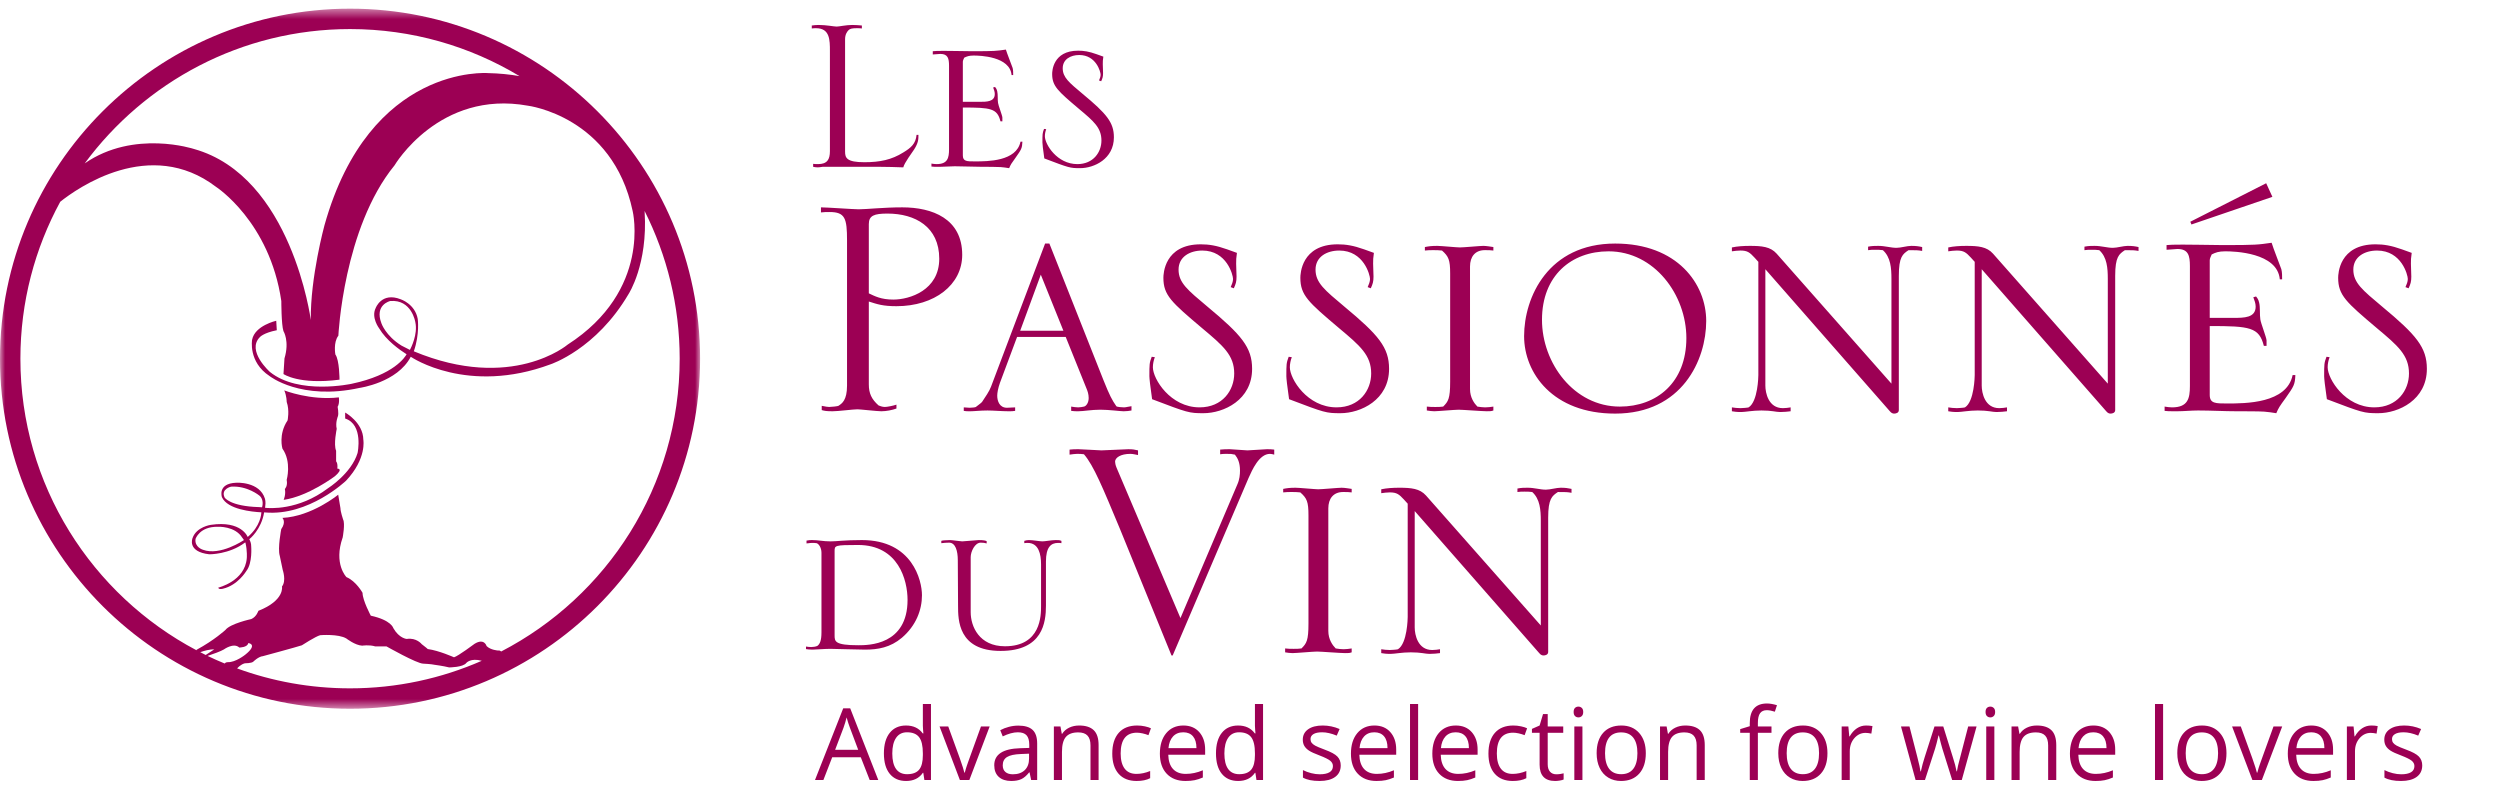 <svg xmlns="http://www.w3.org/2000/svg" xmlns:xlink="http://www.w3.org/1999/xlink" width="250" height="79" viewBox="0 0 250 79">
  <defs>
    <polygon id="baseline_filaire_en-a" points="0 .463 70.009 .463 70.009 70.472 0 70.472"/>
  </defs>
  <g fill="none" fill-rule="evenodd">
    <g transform="translate(0 .403)">
      <path fill="#9C0054" d="M28.243,44.459 C29.184,45.793 28.669,47.582 28.669,47.582 C28.79,48.22 28.486,48.493 28.486,48.493 C28.607,49.039 28.365,49.584 28.365,49.584 C30.851,49.22 33.49,47.218 33.49,47.218 C34.4,46.431 33.734,46.461 33.734,46.461 C33.794,45.885 33.611,45.733 33.611,45.733 L33.611,44.672 C33.338,44.034 33.672,42.487 33.672,42.487 C33.521,41.851 33.794,41.215 33.794,41.215 C33.885,40.94 33.764,40.274 33.764,40.274 C33.976,39.94 33.885,39.334 33.885,39.334 C31.034,39.666 28.426,38.636 28.426,38.636 C28.669,39.181 28.669,39.789 28.669,39.789 C28.971,40.638 28.758,41.638 28.758,41.638 C27.818,43.034 28.243,44.459 28.243,44.459"/>
      <path fill="#9C0054" d="M19.553,53.495 C19.553,53.495 19.943,52.236 21.798,52.275 C21.798,52.275 23.497,52.185 24.225,53.365 L24.35,53.534 L24.391,53.607 C24.367,53.624 22.008,55.217 20.292,54.572 C20.292,54.572 19.436,54.325 19.553,53.495 M22.462,49.348 C22.057,48.497 23.109,48.262 23.109,48.262 C24.738,48.157 25.934,49.154 25.934,49.154 C26.423,49.546 26.227,50.241 26.227,50.241 L26.204,50.327 L25.889,50.307 C22.973,50.221 22.462,49.348 22.462,49.348 M24.521,53.837 L24.549,53.885 C24.743,54.715 24.678,55.415 24.678,55.415 C24.497,57.725 21.824,58.361 21.824,58.361 C21.876,58.594 22.303,58.465 22.303,58.465 C23.796,58.115 24.639,56.687 24.639,56.687 C25.262,55.909 25.12,54.234 25.12,54.234 C25.126,53.939 25.023,53.689 24.926,53.521 C24.979,53.482 26.135,52.551 26.411,50.84 C26.464,50.84 26.499,50.84 26.499,50.84 C30.878,51.236 34.609,47.663 34.609,47.663 C36.697,45.435 36.333,43.57 36.333,43.57 C36.318,41.846 34.516,40.85 34.516,40.85 L34.516,41.45 C36.368,42.051 35.758,44.896 35.758,44.896 C35.132,46.949 32.803,48.419 32.803,48.419 C29.809,50.68 26.887,50.422 26.505,50.376 L26.52,50.253 C26.596,49.807 26.499,49.48 26.499,49.48 C25.965,47.719 23.617,47.87 23.617,47.87 C21.715,47.947 22.193,49.316 22.193,49.316 C22.745,50.546 25.206,50.782 26.139,50.829 C26.133,50.999 26.051,52.206 24.77,53.296 C24.77,53.296 24.16,51.628 21.085,52.081 C21.085,52.081 19.645,52.275 19.255,53.404 C19.255,53.404 18.671,54.768 20.928,55.027 C20.928,55.027 22.926,55.055 24.521,53.837"/>
      <mask id="baseline_filaire_en-b" fill="#fff">
        <use xlink:href="#baseline_filaire_en-a"/>
      </mask>
      <path fill="#9C0054" d="M40.992,34.588 L40.149,34.157 C38.555,33.17 38.143,31.929 38.143,31.929 C37.429,30.058 39.018,29.7 39.018,29.7 C41.177,29.513 41.533,31.817 41.533,31.817 C41.8,33.013 41.096,34.394 40.992,34.588 L40.992,34.588 Z M50.115,64.748 C50.031,64.676 49.929,64.62 49.818,64.651 C49.818,64.651 49.07,64.614 48.658,64.202 C48.658,64.202 48.432,63.377 47.458,63.978 C47.458,63.978 45.809,65.213 45.399,65.327 C45.399,65.327 43.899,64.651 42.776,64.502 C42.776,64.502 42.624,64.351 42.175,64.015 C42.175,64.015 41.651,63.34 40.677,63.491 C40.677,63.491 39.927,63.452 39.328,62.403 C39.328,62.403 39.141,61.616 37.08,61.166 C37.08,61.166 36.255,59.631 36.255,58.881 C36.255,58.881 35.619,57.72 34.645,57.308 C34.645,57.308 33.333,55.996 34.27,53.336 C34.27,53.336 34.531,51.95 34.307,51.538 C34.307,51.538 34.044,50.75 34.044,50.413 L33.82,49.064 C33.82,49.064 31.197,51.237 28.236,51.388 C28.236,51.388 28.649,51.761 28.124,52.511 C28.124,52.511 27.749,54.422 27.975,55.172 L28.274,56.595 C28.274,56.595 28.649,57.683 28.199,58.245 C28.199,58.245 28.499,59.631 25.839,60.679 C25.839,60.679 25.652,61.28 25.126,61.504 C25.126,61.504 23.029,61.954 22.542,62.592 C22.542,62.592 21.455,63.603 19.656,64.577 L19.649,64.623 C9.188,59.092 2.04,48.101 2.04,35.468 C2.04,29.789 3.485,24.442 6.024,19.773 C7.708,18.429 15.001,13.248 21.606,18.284 C21.606,18.284 26.973,21.756 28.132,29.704 C28.132,29.704 28.132,32.071 28.343,32.702 C28.343,32.702 28.973,33.702 28.447,35.439 L28.348,37 C28.348,37 29.889,38.09 33.951,37.564 C33.951,37.564 33.951,35.608 33.537,35.045 C33.537,35.045 33.311,33.842 33.837,33.164 C33.837,33.164 34.339,22.399 39.453,16.133 C39.453,16.133 43.914,8.562 52.787,10.166 C52.787,10.166 61.259,11.218 63.264,20.694 C63.264,20.694 65.203,28.623 56.763,34.06 C56.763,34.06 51.177,38.808 41.382,34.728 C41.988,32.995 41.772,31.483 41.772,31.483 C41.501,29.987 40.068,29.524 40.068,29.524 C38.158,28.776 37.568,30.401 37.568,30.401 C37.091,31.357 37.919,32.439 37.919,32.439 C38.623,33.631 39.951,34.577 40.658,35.024 C40.52,35.282 39.415,37.084 35.151,37.978 C35.151,37.978 29.884,39.127 26.992,36.791 C26.992,36.791 24.619,34.677 25.99,33.306 C25.99,33.306 26.346,32.883 27.68,32.621 C27.68,32.621 27.66,32.312 27.623,31.674 C27.623,31.674 25.492,32.148 25.212,33.565 C25.212,33.565 24.804,35.789 26.955,37.2 C26.955,37.2 30.07,39.683 35.966,38.386 C35.966,38.386 39.74,37.855 41.074,35.274 C41.106,35.293 41.128,35.306 41.128,35.306 C41.128,35.306 46.751,39.125 55.061,36.026 C55.061,36.026 59.617,34.532 62.861,28.993 C62.861,28.993 64.792,26.041 64.464,20.793 C64.464,20.793 64.46,20.75 64.455,20.687 C66.697,25.136 67.968,30.155 67.968,35.468 C67.968,48.2 60.708,59.26 50.115,64.748 L50.115,64.748 Z M23.714,66.439 C23.762,66.381 24.078,66.028 24.49,65.926 C24.49,65.926 25.126,65.926 25.315,65.776 C25.315,65.776 25.839,65.25 26.289,65.213 C26.289,65.213 29.623,64.314 30.186,64.127 C30.186,64.127 31.572,63.228 32.022,63.116 C32.022,63.116 33.858,62.965 34.645,63.452 C34.645,63.452 35.507,64.127 36.218,64.164 C36.218,64.164 36.93,64.052 37.529,64.239 L38.654,64.239 C38.654,64.239 41.688,65.963 42.326,65.963 C42.326,65.963 43.151,66 43.449,66.075 C43.449,66.075 44.311,66.187 44.91,66.338 C44.91,66.338 46.298,66.338 46.634,65.888 C46.634,65.888 47.063,65.368 48.179,65.676 C44.141,67.444 39.688,68.431 35.005,68.431 C31.04,68.431 27.236,67.728 23.714,66.439 L23.714,66.439 Z M20.57,65.095 C20.386,65.006 20.207,64.909 20.026,64.815 C20.41,64.679 20.971,64.517 21.417,64.539 L20.57,65.095 Z M22.466,65.948 C21.887,65.709 21.317,65.459 20.755,65.189 C21.322,64.998 22.096,64.72 22.391,64.539 C22.391,64.539 23.365,63.827 23.929,64.351 C23.929,64.351 24.753,64.351 24.828,63.901 C24.828,63.901 25.839,64.015 24.527,65.064 C24.527,65.064 23.554,65.851 22.766,65.814 C22.766,65.814 22.589,65.799 22.466,65.948 L22.466,65.948 Z M35.005,2.504 C41.199,2.504 46.998,4.224 51.955,7.209 C50.975,7.039 49.93,6.929 48.792,6.907 C48.792,6.907 36.973,5.968 32.447,22.125 C32.447,22.125 31.026,27.334 31.08,31.597 C31.08,31.597 29.184,17.232 19.397,14.495 C19.397,14.495 13.402,12.521 8.471,15.937 C14.479,7.797 24.134,2.504 35.005,2.504 L35.005,2.504 Z M35.005,0.463 C15.703,0.463 -0.001,16.166 -0.001,35.468 C-0.001,54.769 15.703,70.472 35.005,70.472 C54.305,70.472 70.009,54.769 70.009,35.468 C70.009,16.166 54.305,0.463 35.005,0.463 L35.005,0.463 Z" mask="url(#baseline_filaire_en-b)"/>
      <path fill="#9C0054" d="M86.882 28.932C87.466 29.205 88.089 29.555 89.333 29.555 90.968 29.555 93.925 28.621 93.925 25.47 93.925 22.277 91.513 20.955 88.749 20.955 87.427 20.955 86.882 21.149 86.882 22.005L86.882 28.932zM82.173 40.179C82.563 40.255 82.757 40.294 82.914 40.294 83.147 40.294 83.807 40.218 83.846 40.179 84.197 39.945 84.703 39.634 84.703 38.154L84.703 23.639C84.703 21.421 84.509 20.8 82.953 20.8 82.641 20.8 82.406 20.8 82.096 20.839L82.096 20.332C82.679 20.332 85.365 20.527 85.871 20.527 86.649 20.527 88.361 20.332 90.229 20.332 93.225 20.332 96.221 21.46 96.221 25.08 96.221 28.076 93.458 30.216 89.645 30.216 88.283 30.216 87.738 30.022 86.882 29.749L86.882 38.039C86.882 38.932 87.154 39.516 87.854 40.139 87.932 40.179 88.244 40.294 88.477 40.294 88.71 40.294 89.294 40.179 89.645 40.061L89.645 40.451C89.218 40.606 88.634 40.723 88.128 40.723 87.738 40.723 85.986 40.527 85.753 40.527 85.326 40.527 83.846 40.723 83.263 40.723 82.641 40.723 82.445 40.684 82.173 40.606L82.173 40.179zM106.339 32.668L104.081 27.065 102.02 32.668 106.339 32.668zM96.376 40.334C96.572 40.334 96.766 40.373 96.96 40.373 97.156 40.373 97.544 40.334 97.583 40.295 97.622 40.256 98.167 39.868 98.206 39.789 98.518 39.323 98.945 38.7 99.1 38.272L104.51 23.951 104.938 23.951 110.346 37.61C110.969 39.166 111.202 39.595 111.632 40.216 111.669 40.295 112.214 40.334 112.41 40.334 112.604 40.334 113.031 40.216 113.148 40.216L113.148 40.646C112.915 40.685 112.682 40.724 112.37 40.724 112.02 40.724 110.891 40.567 110.035 40.567 109.141 40.567 108.363 40.724 107.816 40.724 107.583 40.724 107.389 40.724 107.117 40.685L107.117 40.256C107.35 40.295 107.622 40.334 107.816 40.334 107.973 40.334 108.245 40.295 108.4 40.256 108.596 40.216 108.868 39.907 108.868 39.399 108.868 39.011 108.751 38.7 108.673 38.506L106.572 33.291 101.708 33.291 99.995 37.882C99.801 38.427 99.723 38.894 99.723 39.166 99.723 39.711 99.956 40.373 100.697 40.373 100.969 40.373 101.242 40.334 101.514 40.334L101.514 40.685C101.318 40.724 101.085 40.724 100.852 40.724 100.229 40.724 99.333 40.646 98.751 40.646 98.01 40.646 97.426 40.724 97.038 40.724 96.688 40.724 96.572 40.724 96.376 40.685L96.376 40.334zM115.482 35.314C115.367 35.626 115.288 35.976 115.288 36.325 115.288 37.493 117.038 40.333 119.958 40.333 122.253 40.333 123.421 38.622 123.421 36.949 123.421 35.12 122.331 34.185 120.191 32.396 117.156 29.827 116.339 29.128 116.339 27.376 116.339 27.025 116.417 24.029 120.074 24.029 120.891 24.029 121.632 24.146 122.721 24.534L123.693 24.885C123.615 25.469 123.615 25.508 123.615 25.975L123.654 27.258C123.654 27.766 123.576 27.999 123.382 28.426L123.07 28.309C123.188 28.038 123.303 27.766 123.303 27.493 123.303 27.103 122.682 24.652 120.231 24.652 118.984 24.652 117.856 25.275 117.856 26.559 117.856 27.881 118.79 28.62 120.736 30.254 124.16 33.096 125.21 34.342 125.21 36.482 125.21 39.594 122.371 40.917 120.346 40.917 118.908 40.917 118.79 40.878 115.21 39.516 115.016 38.193 114.938 37.415 114.938 37.221 114.938 36.014 114.938 35.898 115.171 35.275L115.482 35.314zM129.179 35.314C129.064 35.626 128.985 35.976 128.985 36.325 128.985 37.493 130.735 40.333 133.655 40.333 135.95 40.333 137.118 38.622 137.118 36.949 137.118 35.12 136.028 34.185 133.888 32.396 130.853 29.827 130.036 29.128 130.036 27.376 130.036 27.025 130.114 24.029 133.771 24.029 134.588 24.029 135.329 24.146 136.418 24.534L137.39 24.885C137.312 25.469 137.312 25.508 137.312 25.975L137.351 27.258C137.351 27.766 137.273 27.999 137.079 28.426L136.767 28.309C136.885 28.038 137.002 27.766 137.002 27.493 137.002 27.103 136.379 24.652 133.928 24.652 132.681 24.652 131.553 25.275 131.553 26.559 131.553 27.881 132.487 28.62 134.433 30.254 137.857 33.096 138.907 34.342 138.907 36.482 138.907 39.594 136.068 40.917 134.043 40.917 132.605 40.917 132.487 40.878 128.907 39.516 128.713 38.193 128.635 37.415 128.635 37.221 128.635 36.014 128.635 35.898 128.868 35.275L129.179 35.314zM142.682 40.256C142.954 40.295 143.266 40.295 143.538 40.295 143.811 40.295 144.044 40.295 144.316 40.256 144.822 39.75 145.016 39.478 145.016 37.765L145.016 26.948C145.016 25.586 144.861 25.235 144.199 24.651 143.887 24.612 143.617 24.612 143.305 24.612 143.033 24.612 142.8 24.612 142.488 24.651L142.488 24.301C142.876 24.224 143.149 24.185 143.732 24.185 144.083 24.185 145.678 24.34 145.99 24.34 146.378 24.34 148.012 24.185 148.324 24.185 148.635 24.185 149.065 24.263 149.337 24.301L149.337 24.651C148.986 24.612 148.908 24.612 148.481 24.612 147.507 24.612 147.001 25.275 147.001 26.247L147.001 38.504C147.001 39.36 147.43 39.944 147.74 40.256 148.012 40.295 148.247 40.334 148.52 40.334 148.792 40.334 149.065 40.295 149.337 40.256L149.337 40.646C149.102 40.722 149.065 40.722 148.675 40.722 148.208 40.722 146.262 40.568 145.872 40.568 145.484 40.568 143.772 40.722 143.421 40.722 143.227 40.722 142.876 40.683 142.682 40.646L142.682 40.256zM161.983 40.256C165.679 40.256 168.637 37.844 168.637 33.407 168.637 29.088 165.445 24.73 160.854 24.73 157.158 24.73 154.199 27.142 154.199 31.579 154.199 35.898 157.391 40.256 161.983 40.256M161.516 23.952C167.742 23.952 170.621 27.999 170.621 31.694 170.621 35.586 168.208 40.957 161.516 40.957 155.289 40.957 152.41 36.909 152.41 33.213 152.41 29.321 154.822 23.952 161.516 23.952M173.189 40.334C173.383 40.373 173.773 40.412 174.046 40.412 174.161 40.412 174.784 40.373 174.863 40.334 175.796 39.75 175.835 37.22 175.835 37.104L175.835 25.78 175.447 25.352C174.978 24.847 174.745 24.651 174.046 24.651 173.734 24.651 173.501 24.69 173.189 24.729L173.189 24.341C173.734 24.224 174.357 24.185 174.978 24.185 176.185 24.185 177.042 24.263 177.665 24.962L189.144 37.961 189.144 27.492C189.144 26.403 189.066 25.313 188.288 24.614 188.016 24.574 187.782 24.574 187.51 24.574 187.275 24.574 187.042 24.574 186.809 24.614L186.809 24.263C187.199 24.185 187.51 24.185 187.82 24.185 188.521 24.185 189.066 24.38 189.65 24.38 190.077 24.38 190.7 24.185 191.128 24.185 191.596 24.185 191.868 24.224 192.217 24.302L192.217 24.69C191.751 24.614 191.672 24.614 190.855 24.614 190.271 25.002 189.883 25.274 189.883 27.181L189.883 40.606C189.883 40.879 189.611 40.957 189.417 40.957 189.299 40.957 189.144 40.918 188.988 40.724L176.536 26.52 176.536 38.155C176.536 38.893 176.848 40.412 178.286 40.412 178.559 40.412 178.831 40.373 179.064 40.334L179.064 40.724C178.754 40.761 178.404 40.8 178.014 40.8 177.587 40.8 177.197 40.645 176.146 40.645 175.251 40.645 174.512 40.8 174.124 40.8 173.616 40.8 173.462 40.761 173.189 40.724L173.189 40.334zM194.825 40.334C195.019 40.373 195.409 40.412 195.682 40.412 195.797 40.412 196.42 40.373 196.499 40.334 197.432 39.75 197.471 37.22 197.471 37.104L197.471 25.78 197.083 25.352C196.614 24.847 196.381 24.651 195.682 24.651 195.37 24.651 195.137 24.69 194.825 24.729L194.825 24.341C195.37 24.224 195.993 24.185 196.614 24.185 197.821 24.185 198.678 24.263 199.301 24.962L210.78 37.961 210.78 27.492C210.78 26.403 210.702 25.313 209.924 24.614 209.652 24.574 209.417 24.574 209.146 24.574 208.911 24.574 208.678 24.574 208.445 24.614L208.445 24.263C208.835 24.185 209.146 24.185 209.456 24.185 210.157 24.185 210.702 24.38 211.286 24.38 211.713 24.38 212.336 24.185 212.764 24.185 213.232 24.185 213.504 24.224 213.853 24.302L213.853 24.69C213.387 24.614 213.308 24.614 212.491 24.614 211.907 25.002 211.519 25.274 211.519 27.181L211.519 40.606C211.519 40.879 211.247 40.957 211.053 40.957 210.935 40.957 210.78 40.918 210.624 40.724L198.172 26.52 198.172 38.155C198.172 38.893 198.482 40.412 199.922 40.412 200.195 40.412 200.467 40.373 200.7 40.334L200.7 40.724C200.39 40.761 200.04 40.8 199.65 40.8 199.223 40.8 198.833 40.645 197.782 40.645 196.887 40.645 196.148 40.8 195.76 40.8 195.252 40.8 195.098 40.761 194.825 40.724L194.825 40.334zM219.146 22.045L219.03 21.772 226.618 17.92 227.239 19.282 219.146 22.045zM227.98 27.532C227.745 24.847 223.426 24.729 222.532 24.729 221.87 24.729 221.558 24.847 221.17 25.041 221.092 25.235 220.974 25.431 220.974 25.625L220.974 31.384 223.349 31.384C224.4 31.384 225.566 31.384 225.566 30.255 225.566 29.944 225.45 29.632 225.332 29.321 225.411 29.283 225.528 29.283 225.605 29.244 225.722 29.399 225.84 29.517 225.916 29.865 226.034 30.334 225.956 31.073 226.034 31.539 226.073 31.89 226.655 33.369 226.655 33.64L226.655 34.186 226.385 34.186C225.916 32.317 224.982 32.201 220.974 32.201L220.974 39.089C220.974 39.946 221.558 39.946 222.687 39.946 224.554 39.946 228.679 39.946 229.263 37.104L229.536 37.104C229.497 38.076 229.379 38.233 228.564 39.399 227.941 40.255 227.862 40.373 227.629 40.918 227.202 40.839 226.812 40.8 226.422 40.761 225.916 40.724 224.4 40.724 223.698 40.724 222.415 40.724 221.092 40.645 219.808 40.645 219.107 40.645 218.407 40.724 217.706 40.724 216.849 40.724 216.773 40.724 216.461 40.685L216.461 40.255C216.734 40.295 216.928 40.334 217.2 40.334 218.795 40.334 218.991 39.438 218.991 38.194L218.991 26.209C218.991 25.158 218.834 24.496 217.745 24.496L216.655 24.574 216.655 24.106 217.239 24.069C218.056 24.03 221.558 24.106 222.297 24.106 225.605 24.106 225.801 24.069 227.163 23.873 227.278 24.302 228.135 26.481 228.135 26.52 228.213 26.83 228.213 27.181 228.213 27.532L227.98 27.532zM232.96 35.314C232.842 35.626 232.766 35.976 232.766 36.325 232.766 37.493 234.516 40.333 237.435 40.333 239.73 40.333 240.898 38.622 240.898 36.949 240.898 35.12 239.809 34.185 237.669 32.396 234.633 29.827 233.816 29.128 233.816 27.376 233.816 27.025 233.894 24.029 237.551 24.029 238.368 24.029 239.109 24.146 240.199 24.534L241.171 24.885C241.092 25.469 241.092 25.508 241.092 25.975L241.131 27.258C241.131 27.766 241.055 27.999 240.859 28.426L240.547 28.309C240.665 28.038 240.781 27.766 240.781 27.493 240.781 27.103 240.159 24.652 237.708 24.652 236.462 24.652 235.333 25.275 235.333 26.559 235.333 27.881 236.268 28.62 238.213 30.254 241.637 33.096 242.687 34.342 242.687 36.482 242.687 39.594 239.848 40.917 237.824 40.917 236.385 40.917 236.268 40.878 232.687 39.516 232.493 38.193 232.415 37.415 232.415 37.221 232.415 36.014 232.415 35.898 232.648 35.275L232.96 35.314zM84.508 14.763C84.508 15.386 84.671 15.819 86.43 15.819 88.001 15.819 89.165 15.574 90.329 14.843 91.087 14.384 91.574 13.977 91.656 13.084L91.844 13.084C91.844 13.516 91.844 13.869 91.411 14.546 91.223 14.843 90.437 15.873 90.329 16.334 89.544 16.306 88.732 16.278 87.947 16.278L82.262 16.278C82.046 16.306 81.909 16.334 81.773 16.334 81.611 16.334 81.449 16.306 81.314 16.278L81.314 15.981C81.476 16.007 81.639 16.007 81.801 16.007 82.721 16.007 82.991 15.548 82.991 14.709L82.991 4.692C82.991 3.608 82.991 2.418 81.611 2.418 81.476 2.418 81.314 2.418 81.178 2.444L81.178 2.147C81.394 2.119 81.611 2.093 81.855 2.093 82.641 2.093 83.398 2.255 83.669 2.255 83.913 2.255 84.616 2.093 85.212 2.093 85.564 2.093 85.863 2.119 86.187 2.147L86.187 2.444C85.997 2.418 85.943 2.418 85.644 2.418 85.212 2.418 84.995 2.472 84.861 2.606 84.699 2.77 84.508 3.041 84.508 3.528L84.508 14.763zM101.157 7.101C100.994 5.234 97.989 5.151 97.368 5.151 96.907 5.151 96.69 5.234 96.42 5.368 96.366 5.504 96.284 5.638 96.284 5.775L96.284 9.78 97.935 9.78C98.666 9.78 99.478 9.78 99.478 8.997 99.478 8.78 99.397 8.562 99.315 8.346 99.369 8.319 99.451 8.319 99.506 8.293 99.586 8.401 99.668 8.482 99.722 8.726 99.804 9.051 99.748 9.564 99.804 9.89 99.83 10.133 100.237 11.163 100.237 11.351L100.237 11.73 100.047 11.73C99.722 10.431 99.073 10.349 96.284 10.349L96.284 15.142C96.284 15.737 96.69 15.737 97.476 15.737 98.774 15.737 101.644 15.737 102.05 13.762L102.241 13.762C102.213 14.437 102.132 14.545 101.563 15.359 101.131 15.954 101.076 16.034 100.914 16.415 100.616 16.36 100.345 16.332 100.075 16.306 99.722 16.278 98.666 16.278 98.179 16.278 97.285 16.278 96.366 16.224 95.472 16.224 94.983 16.224 94.496 16.278 94.009 16.278 93.414 16.278 93.36 16.278 93.144 16.252L93.144 15.954C93.332 15.982 93.468 16.008 93.657 16.008 94.769 16.008 94.903 15.385 94.903 14.519L94.903 6.181C94.903 5.45 94.795 4.989 94.037 4.989L93.278 5.043 93.278 4.719 93.685 4.691C94.254 4.665 96.69 4.719 97.205 4.719 99.506 4.719 99.64 4.691 100.588 4.556 100.67 4.855 101.265 6.37 101.265 6.398 101.319 6.614 101.319 6.857 101.319 7.101L101.157 7.101zM104.621 12.516C104.539 12.732 104.487 12.976 104.487 13.219 104.487 14.031 105.705 16.008 107.735 16.008 109.332 16.008 110.143 14.816 110.143 13.652 110.143 12.379 109.386 11.73 107.897 10.486 105.785 8.699 105.216 8.212 105.216 6.993 105.216 6.749 105.27 4.665 107.815 4.665 108.384 4.665 108.899 4.745 109.656 5.016L110.334 5.26C110.279 5.667 110.279 5.693 110.279 6.018L110.306 6.911C110.306 7.264 110.251 7.426 110.117 7.723L109.901 7.643C109.981 7.452 110.063 7.264 110.063 7.074 110.063 6.803 109.63 5.098 107.923 5.098 107.057 5.098 106.272 5.531 106.272 6.424 106.272 7.344 106.921 7.859 108.276 8.995 110.658 10.973 111.39 11.838 111.39 13.327 111.39 15.493 109.414 16.413 108.005 16.413 107.003 16.413 106.921 16.387 104.431 15.439 104.296 14.519 104.242 13.976 104.242 13.842 104.242 13.003 104.242 12.922 104.404 12.488L104.621 12.516zM112.014 52.534C110.262 48.331 109.368 46.152 108.395 45.023 108.161 44.984 107.928 44.984 107.695 44.984 107.462 44.984 107.266 45.023 106.956 45.062L106.956 44.557C107.266 44.518 107.499 44.518 107.85 44.518 108.24 44.518 109.835 44.635 110.146 44.635 110.574 44.635 112.441 44.518 112.831 44.518 113.298 44.518 113.454 44.557 113.803 44.635L113.803 45.101C113.533 45.062 113.337 44.984 113.025 44.984 112.053 44.984 111.508 45.374 111.508 45.762 111.508 45.879 111.548 46.113 111.663 46.385L118.046 61.406 123.727 48.059C123.96 47.553 123.999 47.047 123.999 46.657 123.999 45.84 123.766 45.413 123.493 45.062 123.143 44.984 123.105 44.984 122.676 44.984 122.326 44.984 122.288 44.984 122.016 45.023L122.016 44.557C122.365 44.518 122.637 44.518 122.988 44.518 123.26 44.518 124.465 44.635 124.74 44.635 125.049 44.635 126.411 44.518 126.684 44.518 126.956 44.518 127.152 44.518 127.424 44.557L127.424 45.062C127.268 45.023 127.152 44.984 126.995 44.984 125.906 44.984 125.206 46.62 124.855 47.398L117.268 65.143 117.15 65.143 112.014 52.534zM128.513 64.441C128.786 64.481 129.097 64.481 129.37 64.481 129.642 64.481 129.875 64.481 130.148 64.441 130.653 63.936 130.847 63.663 130.847 61.951L130.847 51.134C130.847 49.772 130.693 49.421 130.03 48.837 129.719 48.798 129.446 48.798 129.137 48.798 128.864 48.798 128.631 48.798 128.319 48.837L128.319 48.486C128.707 48.41 128.98 48.371 129.564 48.371 129.915 48.371 131.51 48.525 131.821 48.525 132.209 48.525 133.844 48.371 134.155 48.371 134.467 48.371 134.896 48.449 135.168 48.486L135.168 48.837C134.818 48.798 134.739 48.798 134.312 48.798 133.338 48.798 132.832 49.46 132.832 50.432L132.832 62.69C132.832 63.546 133.262 64.13 133.571 64.441 133.844 64.481 134.077 64.52 134.351 64.52 134.624 64.52 134.896 64.481 135.168 64.441L135.168 64.831C134.933 64.908 134.896 64.908 134.506 64.908 134.04 64.908 132.094 64.753 131.704 64.753 131.316 64.753 129.603 64.908 129.252 64.908 129.058 64.908 128.707 64.871 128.513 64.831L128.513 64.441zM138.124 64.52C138.318 64.559 138.708 64.598 138.981 64.598 139.096 64.598 139.72 64.559 139.798 64.52 140.733 63.936 140.77 61.406 140.77 61.29L140.77 49.965 140.382 49.538C139.914 49.033 139.68 48.837 138.981 48.837 138.669 48.837 138.436 48.876 138.124 48.915L138.124 48.525C138.669 48.41 139.292 48.37 139.914 48.37 141.121 48.37 141.977 48.449 142.6 49.148L154.08 62.146 154.08 51.678C154.08 50.589 154.001 49.499 153.223 48.799 152.951 48.76 152.718 48.76 152.445 48.76 152.212 48.76 151.977 48.76 151.744 48.799L151.744 48.449C152.134 48.37 152.445 48.37 152.755 48.37 153.457 48.37 154.001 48.564 154.585 48.564 155.012 48.564 155.636 48.37 156.065 48.37 156.531 48.37 156.804 48.41 157.152 48.486L157.152 48.876C156.686 48.799 156.61 48.799 155.79 48.799 155.208 49.188 154.818 49.46 154.818 51.367L154.818 64.792C154.818 65.064 154.546 65.143 154.352 65.143 154.235 65.143 154.08 65.104 153.923 64.908L141.471 50.704 141.471 62.34C141.471 63.079 141.783 64.598 143.221 64.598 143.494 64.598 143.766 64.559 144.001 64.52L144.001 64.908C143.69 64.947 143.339 64.986 142.949 64.986 142.522 64.986 142.132 64.831 141.082 64.831 140.186 64.831 139.447 64.986 139.059 64.986 138.552 64.986 138.397 64.947 138.124 64.908L138.124 64.52zM83.46 63.116C83.46 63.735 83.46 64.121 85.832 64.121 86.837 64.121 90.755 64.121 90.755 59.584 90.755 57.627 89.852 54.095 85.806 54.095 83.46 54.095 83.46 54.147 83.46 54.715L83.46 63.116zM80.6 64.25C80.729 64.276 80.96 64.302 81.115 64.302 81.218 64.302 81.604 64.276 81.759 64.172 81.966 63.993 82.147 63.709 82.147 62.832L82.147 54.868C82.147 54.353 81.863 53.966 81.656 53.914 81.528 53.89 81.373 53.89 81.192 53.89 80.934 53.89 80.832 53.94 80.651 53.94L80.651 53.657C80.908 53.604 81.013 53.604 81.218 53.604 81.863 53.604 82.3 53.735 83.074 53.735 83.668 53.735 84.44 53.604 86.192 53.604 91.244 53.604 92.197 57.651 92.197 59.121 92.197 60.59 91.604 62.162 90.188 63.373 89.028 64.353 87.791 64.56 86.501 64.56 85.677 64.56 83.513 64.481 83.022 64.481 82.507 64.481 81.528 64.56 81.244 64.56 80.987 64.56 80.729 64.534 80.6 64.507L80.6 64.25zM94.131 53.683C94.209 53.657 94.338 53.631 94.414 53.631L95.008 53.605C95.213 53.605 96.064 53.734 96.218 53.734 96.476 53.734 97.636 53.605 97.868 53.605 98.383 53.605 98.537 53.657 98.666 53.709L98.666 53.941C98.487 53.888 98.332 53.862 98.075 53.862 97.482 53.862 97.069 54.765 97.069 55.306L97.069 60.821C97.069 62.239 97.92 64.224 100.496 64.224 104.105 64.224 104.105 61.131 104.105 60.204L104.105 56.028C104.105 55.023 103.873 53.888 102.765 53.888 102.661 53.888 102.558 53.888 102.429 53.915L102.429 53.683C102.584 53.631 102.739 53.605 102.894 53.605 103.28 53.605 104.002 53.734 104.233 53.734 104.517 53.734 105.162 53.605 105.573 53.605 105.909 53.605 105.935 53.605 106.142 53.683L106.142 53.915C106.037 53.888 105.909 53.888 105.806 53.888 105.084 53.888 104.595 54.327 104.595 55.745L104.595 60.151C104.595 61.827 104.286 64.689 100.058 64.689 95.806 64.689 95.806 61.569 95.806 60.178L95.78 55.616C95.78 54.689 95.549 53.862 94.905 53.862 94.595 53.862 94.388 53.888 94.131 53.915L94.131 53.683z"/>
    </g>
    <path fill="#9C0054" fill-rule="nonzero" d="M82.34,78 L83.219,75.729 L86.08,75.729 L86.969,78 L87.828,78 L85.021,70.832 L84.322,70.832 L81.5,78 L82.34,78 Z M85.821,74.982 L83.512,74.982 L84.352,72.771 C84.485,72.396 84.588,72.053 84.659,71.74 C84.773,72.147 84.884,72.491 84.991,72.771 L84.991,72.771 L85.821,74.982 Z M90.606,78.098 C91.352,78.098 91.912,77.826 92.286,77.282 L92.286,77.282 L92.33,77.282 L92.438,78 L93.097,78 L93.097,70.402 L92.286,70.402 L92.286,72.58 L92.306,72.956 L92.34,73.342 L92.276,73.342 C91.889,72.814 91.332,72.551 90.606,72.551 C89.91,72.551 89.366,72.795 88.976,73.283 C88.585,73.771 88.39,74.457 88.39,75.339 C88.39,76.221 88.584,76.901 88.973,77.38 C89.362,77.858 89.907,78.098 90.606,78.098 Z M90.709,77.419 C90.224,77.419 89.856,77.245 89.605,76.896 C89.355,76.548 89.229,76.032 89.229,75.349 C89.229,74.675 89.356,74.153 89.608,73.784 C89.86,73.414 90.224,73.229 90.699,73.229 C91.253,73.229 91.655,73.391 91.908,73.715 C92.16,74.039 92.286,74.58 92.286,75.339 L92.286,75.339 L92.286,75.51 C92.286,76.18 92.162,76.666 91.913,76.967 C91.664,77.268 91.262,77.419 90.709,77.419 Z M96.935,78 L98.966,72.648 L98.097,72.648 C97.433,74.471 97.005,75.654 96.815,76.196 C96.773,76.316 96.734,76.428 96.699,76.53 L96.607,76.809 C96.539,77.019 96.495,77.172 96.476,77.268 L96.476,77.268 L96.437,77.268 C96.391,77.046 96.238,76.564 95.978,75.822 L95.978,75.822 L94.825,72.648 L93.956,72.648 L95.987,78 L96.935,78 Z M101.124,78.098 C101.521,78.098 101.852,78.038 102.118,77.919 C102.383,77.801 102.649,77.574 102.916,77.238 L102.916,77.238 L102.955,77.238 L103.116,78 L103.717,78 L103.717,74.348 C103.717,73.723 103.563,73.269 103.255,72.985 C102.948,72.702 102.475,72.561 101.837,72.561 C101.521,72.561 101.206,72.601 100.892,72.683 C100.578,72.764 100.289,72.876 100.025,73.02 L100.025,73.02 L100.274,73.64 C100.838,73.366 101.342,73.229 101.788,73.229 C102.185,73.229 102.474,73.33 102.655,73.53 C102.835,73.73 102.926,74.04 102.926,74.46 L102.926,74.46 L102.926,74.792 L102.018,74.821 C100.289,74.873 99.425,75.44 99.425,76.521 C99.425,77.025 99.575,77.414 99.876,77.688 C100.178,77.961 100.593,78.098 101.124,78.098 Z M101.285,77.429 C100.966,77.429 100.718,77.352 100.541,77.199 C100.363,77.046 100.274,76.823 100.274,76.53 C100.274,76.156 100.417,75.88 100.702,75.703 C100.986,75.525 101.451,75.425 102.096,75.402 L102.096,75.402 L102.906,75.368 L102.906,75.852 C102.906,76.35 102.762,76.737 102.474,77.014 C102.186,77.29 101.79,77.429 101.285,77.429 Z M106.197,78 L106.197,75.192 C106.197,74.496 106.327,73.996 106.588,73.693 C106.848,73.391 107.258,73.239 107.818,73.239 C108.242,73.239 108.552,73.347 108.751,73.562 C108.95,73.776 109.049,74.102 109.049,74.538 L109.049,74.538 L109.049,78 L109.859,78 L109.859,74.509 C109.859,73.825 109.697,73.328 109.371,73.017 C109.046,72.706 108.561,72.551 107.916,72.551 C107.548,72.551 107.215,72.623 106.915,72.768 C106.616,72.913 106.383,73.117 106.217,73.381 L106.217,73.381 L106.178,73.381 L106.046,72.648 L105.387,72.648 L105.387,78 L106.197,78 Z M113.663,78.098 C114.207,78.098 114.658,78.005 115.016,77.819 L115.016,77.819 L115.016,77.102 C114.547,77.294 114.09,77.39 113.644,77.39 C113.123,77.39 112.73,77.214 112.464,76.862 C112.199,76.511 112.066,76.006 112.066,75.349 C112.066,73.962 112.61,73.269 113.697,73.269 C113.86,73.269 114.047,73.292 114.259,73.339 C114.47,73.387 114.666,73.446 114.845,73.518 L114.845,73.518 L115.094,72.829 C114.947,72.754 114.745,72.689 114.488,72.634 C114.231,72.578 113.974,72.551 113.717,72.551 C112.919,72.551 112.305,72.795 111.874,73.283 C111.442,73.771 111.227,74.463 111.227,75.358 C111.227,76.231 111.439,76.905 111.864,77.382 C112.289,77.859 112.888,78.098 113.663,78.098 Z M118.546,78.098 C118.907,78.098 119.216,78.071 119.471,78.017 C119.727,77.963 119.998,77.875 120.284,77.751 L120.284,77.751 L120.284,77.028 C119.721,77.269 119.151,77.39 118.575,77.39 C118.028,77.39 117.604,77.227 117.303,76.901 C117.002,76.576 116.843,76.099 116.827,75.471 L116.827,75.471 L120.514,75.471 L120.514,74.958 C120.514,74.235 120.318,73.653 119.928,73.212 C119.537,72.771 119.007,72.551 118.336,72.551 C117.62,72.551 117.049,72.805 116.625,73.312 C116.2,73.82 115.987,74.506 115.987,75.368 C115.987,76.224 116.216,76.893 116.673,77.375 C117.131,77.857 117.755,78.098 118.546,78.098 Z M119.645,74.812 L116.847,74.812 C116.892,74.317 117.043,73.929 117.298,73.649 C117.554,73.369 117.896,73.229 118.326,73.229 C118.749,73.229 119.075,73.365 119.303,73.637 C119.531,73.909 119.645,74.3 119.645,74.812 L119.645,74.812 Z M123.814,78.098 C124.56,78.098 125.12,77.826 125.494,77.282 L125.494,77.282 L125.538,77.282 L125.646,78 L126.305,78 L126.305,70.402 L125.494,70.402 L125.494,72.58 L125.514,72.956 L125.548,73.342 L125.484,73.342 C125.097,72.814 124.54,72.551 123.814,72.551 C123.118,72.551 122.574,72.795 122.184,73.283 C121.793,73.771 121.598,74.457 121.598,75.339 C121.598,76.221 121.792,76.901 122.181,77.38 C122.57,77.858 123.115,78.098 123.814,78.098 Z M123.917,77.419 C123.432,77.419 123.064,77.245 122.813,76.896 C122.563,76.548 122.438,76.032 122.438,75.349 C122.438,74.675 122.564,74.153 122.816,73.784 C123.068,73.414 123.432,73.229 123.907,73.229 C124.461,73.229 124.863,73.391 125.116,73.715 C125.368,74.039 125.494,74.58 125.494,75.339 L125.494,75.339 L125.494,75.51 C125.494,76.18 125.37,76.666 125.121,76.967 C124.872,77.268 124.47,77.419 123.917,77.419 Z M131.954,78.098 C132.625,78.098 133.146,77.963 133.517,77.692 C133.888,77.422 134.073,77.038 134.073,76.54 C134.073,76.185 133.962,75.891 133.739,75.656 C133.516,75.422 133.087,75.189 132.452,74.958 C131.99,74.785 131.677,74.654 131.515,74.562 C131.352,74.471 131.234,74.375 131.161,74.274 C131.087,74.174 131.051,74.051 131.051,73.908 C131.051,73.697 131.148,73.531 131.344,73.41 C131.539,73.29 131.829,73.229 132.213,73.229 C132.649,73.229 133.136,73.34 133.673,73.562 L133.673,73.562 L133.961,72.902 C133.411,72.668 132.848,72.551 132.271,72.551 C131.653,72.551 131.166,72.677 130.812,72.929 C130.457,73.181 130.279,73.526 130.279,73.962 C130.279,74.206 130.331,74.416 130.433,74.592 C130.536,74.768 130.692,74.925 130.902,75.063 C131.112,75.201 131.466,75.363 131.964,75.549 C132.488,75.751 132.84,75.926 133.021,76.074 C133.202,76.222 133.292,76.4 133.292,76.608 C133.292,76.885 133.178,77.091 132.95,77.226 C132.722,77.361 132.397,77.429 131.974,77.429 C131.7,77.429 131.416,77.391 131.122,77.316 C130.827,77.242 130.551,77.139 130.294,77.009 L130.294,77.009 L130.294,77.761 C130.691,77.985 131.244,78.098 131.954,78.098 Z M137.652,78.098 C138.014,78.098 138.322,78.071 138.578,78.017 C138.833,77.963 139.104,77.875 139.391,77.751 L139.391,77.751 L139.391,77.028 C138.827,77.269 138.258,77.39 137.682,77.39 C137.135,77.39 136.711,77.227 136.41,76.901 C136.109,76.576 135.95,76.099 135.934,75.471 L135.934,75.471 L139.62,75.471 L139.62,74.958 C139.62,74.235 139.425,73.653 139.034,73.212 C138.644,72.771 138.113,72.551 137.442,72.551 C136.726,72.551 136.156,72.805 135.731,73.312 C135.306,73.82 135.094,74.506 135.094,75.368 C135.094,76.224 135.322,76.893 135.78,77.375 C136.237,77.857 136.861,78.098 137.652,78.098 Z M138.751,74.812 L135.953,74.812 C135.999,74.317 136.149,73.929 136.405,73.649 C136.66,73.369 137.003,73.229 137.433,73.229 C137.856,73.229 138.181,73.365 138.409,73.637 C138.637,73.909 138.751,74.3 138.751,74.812 L138.751,74.812 Z M141.812,78 L141.812,70.402 L141.002,70.402 L141.002,78 L141.812,78 Z M145.792,78.098 C146.153,78.098 146.462,78.071 146.717,78.017 C146.973,77.963 147.244,77.875 147.53,77.751 L147.53,77.751 L147.53,77.028 C146.967,77.269 146.397,77.39 145.821,77.39 C145.274,77.39 144.85,77.227 144.549,76.901 C144.248,76.576 144.09,76.099 144.073,75.471 L144.073,75.471 L147.76,75.471 L147.76,74.958 C147.76,74.235 147.564,73.653 147.174,73.212 C146.783,72.771 146.253,72.551 145.582,72.551 C144.866,72.551 144.295,72.805 143.871,73.312 C143.446,73.82 143.233,74.506 143.233,75.368 C143.233,76.224 143.462,76.893 143.919,77.375 C144.377,77.857 145.001,78.098 145.792,78.098 Z M146.891,74.812 L144.093,74.812 C144.138,74.317 144.289,73.929 144.544,73.649 C144.8,73.369 145.143,73.229 145.572,73.229 C145.995,73.229 146.321,73.365 146.549,73.637 C146.777,73.909 146.891,74.3 146.891,74.812 L146.891,74.812 Z M151.28,78.098 C151.824,78.098 152.275,78.005 152.633,77.819 L152.633,77.819 L152.633,77.102 C152.164,77.294 151.707,77.39 151.261,77.39 C150.74,77.39 150.347,77.214 150.082,76.862 C149.816,76.511 149.684,76.006 149.684,75.349 C149.684,73.962 150.227,73.269 151.314,73.269 C151.477,73.269 151.664,73.292 151.876,73.339 C152.088,73.387 152.283,73.446 152.462,73.518 L152.462,73.518 L152.711,72.829 C152.564,72.754 152.363,72.689 152.105,72.634 C151.848,72.578 151.591,72.551 151.334,72.551 C150.536,72.551 149.922,72.795 149.491,73.283 C149.059,73.771 148.844,74.463 148.844,75.358 C148.844,76.231 149.056,76.905 149.481,77.382 C149.906,77.859 150.506,78.098 151.28,78.098 Z M155.514,78.098 C155.65,78.098 155.804,78.084 155.975,78.056 C156.146,78.028 156.275,77.993 156.363,77.951 L156.363,77.951 L156.363,77.331 C156.285,77.354 156.179,77.376 156.046,77.397 C155.912,77.418 155.774,77.429 155.631,77.429 C155.364,77.429 155.154,77.342 155.001,77.17 C154.848,76.997 154.771,76.75 154.771,76.428 L154.771,76.428 L154.771,73.278 L156.324,73.278 L156.324,72.648 L154.771,72.648 L154.771,71.408 L154.303,71.408 L153.961,72.551 L153.194,72.888 L153.194,73.278 L153.961,73.278 L153.961,76.462 C153.961,77.552 154.479,78.098 155.514,78.098 Z M157.843,71.74 C157.973,71.74 158.085,71.695 158.18,71.606 C158.274,71.516 158.321,71.381 158.321,71.198 C158.321,71.016 158.274,70.881 158.18,70.793 C158.085,70.705 157.973,70.661 157.843,70.661 C157.706,70.661 157.592,70.704 157.501,70.791 C157.41,70.877 157.364,71.013 157.364,71.198 C157.364,71.381 157.41,71.516 157.501,71.606 C157.592,71.695 157.706,71.74 157.843,71.74 Z M158.243,78 L158.243,72.648 L157.433,72.648 L157.433,78 L158.243,78 Z M162.101,78.098 C162.875,78.098 163.482,77.853 163.922,77.363 C164.361,76.873 164.581,76.192 164.581,75.319 C164.581,74.47 164.361,73.796 163.919,73.298 C163.478,72.8 162.883,72.551 162.135,72.551 C161.36,72.551 160.755,72.794 160.318,73.281 C159.882,73.767 159.664,74.447 159.664,75.319 C159.664,75.882 159.765,76.374 159.967,76.794 C160.169,77.214 160.455,77.536 160.826,77.761 C161.197,77.985 161.622,78.098 162.101,78.098 Z M162.12,77.419 C161.59,77.419 161.188,77.24 160.914,76.882 C160.641,76.524 160.504,76.003 160.504,75.319 C160.504,74.629 160.639,74.11 160.909,73.762 C161.179,73.413 161.58,73.239 162.11,73.239 C162.647,73.239 163.054,73.416 163.329,73.769 C163.604,74.122 163.741,74.639 163.741,75.319 C163.741,76.006 163.604,76.528 163.329,76.884 C163.054,77.241 162.651,77.419 162.12,77.419 Z M166.812,78 L166.812,75.192 C166.812,74.496 166.943,73.996 167.203,73.693 C167.464,73.391 167.874,73.239 168.434,73.239 C168.857,73.239 169.168,73.347 169.366,73.562 C169.565,73.776 169.664,74.102 169.664,74.538 L169.664,74.538 L169.664,78 L170.475,78 L170.475,74.509 C170.475,73.825 170.312,73.328 169.986,73.017 C169.661,72.706 169.176,72.551 168.531,72.551 C168.163,72.551 167.83,72.623 167.53,72.768 C167.231,72.913 166.998,73.117 166.832,73.381 L166.832,73.381 L166.793,73.381 L166.661,72.648 L166.002,72.648 L166.002,78 L166.812,78 Z M175.787,78 L175.787,73.278 L177.149,73.278 L177.149,72.648 L175.787,72.648 L175.787,72.302 C175.787,71.853 175.86,71.526 176.007,71.323 C176.153,71.119 176.38,71.018 176.686,71.018 C176.907,71.018 177.174,71.068 177.486,71.169 L177.486,71.169 L177.696,70.52 C177.315,70.406 176.983,70.349 176.7,70.349 C175.551,70.349 174.977,71.006 174.977,72.321 L174.977,72.321 L174.977,72.619 L174.02,72.912 L174.02,73.278 L174.977,73.278 L174.977,78 L175.787,78 Z M180.265,78.098 C181.039,78.098 181.646,77.853 182.086,77.363 C182.525,76.873 182.745,76.192 182.745,75.319 C182.745,74.47 182.525,73.796 182.083,73.298 C181.642,72.8 181.048,72.551 180.299,72.551 C179.524,72.551 178.919,72.794 178.482,73.281 C178.046,73.767 177.828,74.447 177.828,75.319 C177.828,75.882 177.929,76.374 178.131,76.794 C178.333,77.214 178.619,77.536 178.99,77.761 C179.361,77.985 179.786,78.098 180.265,78.098 Z M180.284,77.419 C179.754,77.419 179.352,77.24 179.078,76.882 C178.805,76.524 178.668,76.003 178.668,75.319 C178.668,74.629 178.803,74.11 179.073,73.762 C179.343,73.413 179.744,73.239 180.274,73.239 C180.812,73.239 181.218,73.416 181.493,73.769 C181.768,74.122 181.905,74.639 181.905,75.319 C181.905,76.006 181.768,76.528 181.493,76.884 C181.218,77.241 180.815,77.419 180.284,77.419 Z M184.977,78 L184.977,75.129 C184.977,74.605 185.13,74.167 185.438,73.815 C185.746,73.464 186.116,73.288 186.549,73.288 C186.718,73.288 186.913,73.312 187.135,73.361 L187.135,73.361 L187.247,72.609 C187.058,72.57 186.845,72.551 186.607,72.551 C186.272,72.551 185.965,72.645 185.685,72.834 C185.405,73.023 185.165,73.291 184.967,73.64 L184.967,73.64 L184.928,73.64 L184.835,72.648 L184.166,72.648 L184.166,78 L184.977,78 Z M192.496,78 L193.507,74.87 C193.604,74.561 193.718,74.121 193.849,73.552 L193.849,73.552 L193.888,73.552 C194.057,74.232 194.173,74.668 194.234,74.86 L194.234,74.86 L195.216,78 L196.178,78 L197.657,72.648 L196.817,72.648 C196.351,74.436 196.044,75.621 195.895,76.205 L195.851,76.378 C195.826,76.478 195.809,76.548 195.799,76.589 C195.742,76.833 195.707,77.014 195.694,77.131 L195.694,77.131 L195.655,77.131 C195.59,76.75 195.466,76.28 195.284,75.72 L195.284,75.72 L194.327,72.648 L193.448,72.648 L192.467,75.72 C192.408,75.892 192.339,76.126 192.259,76.42 C192.18,76.715 192.122,76.955 192.086,77.141 L192.086,77.141 L192.047,77.141 C192.021,76.896 191.917,76.423 191.737,75.72 C191.556,75.017 191.293,73.993 190.948,72.648 L190.948,72.648 L190.099,72.648 L191.559,78 L192.496,78 Z M199.034,71.74 C199.164,71.74 199.277,71.695 199.371,71.606 C199.465,71.516 199.513,71.381 199.513,71.198 C199.513,71.016 199.465,70.881 199.371,70.793 C199.277,70.705 199.164,70.661 199.034,70.661 C198.897,70.661 198.784,70.704 198.692,70.791 C198.601,70.877 198.556,71.013 198.556,71.198 C198.556,71.381 198.601,71.516 198.692,71.606 C198.784,71.695 198.897,71.74 199.034,71.74 Z M199.435,78 L199.435,72.648 L198.624,72.648 L198.624,78 L199.435,78 Z M201.964,78 L201.964,75.192 C201.964,74.496 202.094,73.996 202.354,73.693 C202.615,73.391 203.025,73.239 203.585,73.239 C204.008,73.239 204.319,73.347 204.518,73.562 C204.716,73.776 204.815,74.102 204.815,74.538 L204.815,74.538 L204.815,78 L205.626,78 L205.626,74.509 C205.626,73.825 205.463,73.328 205.138,73.017 C204.812,72.706 204.327,72.551 203.683,72.551 C203.315,72.551 202.981,72.623 202.682,72.768 C202.382,72.913 202.149,73.117 201.983,73.381 L201.983,73.381 L201.944,73.381 L201.812,72.648 L201.153,72.648 L201.153,78 L201.964,78 Z M209.552,78.098 C209.913,78.098 210.222,78.071 210.477,78.017 C210.733,77.963 211.004,77.875 211.29,77.751 L211.29,77.751 L211.29,77.028 C210.727,77.269 210.157,77.39 209.581,77.39 C209.034,77.39 208.61,77.227 208.309,76.901 C208.008,76.576 207.849,76.099 207.833,75.471 L207.833,75.471 L211.52,75.471 L211.52,74.958 C211.52,74.235 211.324,73.653 210.934,73.212 C210.543,72.771 210.012,72.551 209.342,72.551 C208.626,72.551 208.055,72.805 207.63,73.312 C207.206,73.82 206.993,74.506 206.993,75.368 C206.993,76.224 207.222,76.893 207.679,77.375 C208.137,77.857 208.761,78.098 209.552,78.098 Z M210.65,74.812 L207.853,74.812 C207.898,74.317 208.049,73.929 208.304,73.649 C208.56,73.369 208.902,73.229 209.332,73.229 C209.755,73.229 210.081,73.365 210.309,73.637 C210.536,73.909 210.65,74.3 210.65,74.812 L210.65,74.812 Z M216.31,78 L216.31,70.402 L215.499,70.402 L215.499,78 L216.31,78 Z M220.167,78.098 C220.942,78.098 221.549,77.853 221.988,77.363 C222.428,76.873 222.647,76.192 222.647,75.319 C222.647,74.47 222.427,73.796 221.986,73.298 C221.545,72.8 220.95,72.551 220.201,72.551 C219.426,72.551 218.821,72.794 218.385,73.281 C217.949,73.767 217.73,74.447 217.73,75.319 C217.73,75.882 217.831,76.374 218.033,76.794 C218.235,77.214 218.521,77.536 218.893,77.761 C219.264,77.985 219.688,78.098 220.167,78.098 Z M220.187,77.419 C219.656,77.419 219.254,77.24 218.98,76.882 C218.707,76.524 218.57,76.003 218.57,75.319 C218.57,74.629 218.705,74.11 218.976,73.762 C219.246,73.413 219.646,73.239 220.177,73.239 C220.714,73.239 221.12,73.416 221.395,73.769 C221.67,74.122 221.808,74.639 221.808,75.319 C221.808,76.006 221.67,76.528 221.395,76.884 C221.12,77.241 220.717,77.419 220.187,77.419 Z M226.188,78 L228.219,72.648 L227.35,72.648 C226.686,74.471 226.258,75.654 226.068,76.196 C226.026,76.316 225.987,76.428 225.952,76.53 L225.86,76.809 C225.792,77.019 225.748,77.172 225.729,77.268 L225.729,77.268 L225.689,77.268 C225.644,77.046 225.491,76.564 225.23,75.822 L225.23,75.822 L224.078,72.648 L223.209,72.648 L225.24,78 L226.188,78 Z M231.339,78.098 C231.7,78.098 232.009,78.071 232.264,78.017 C232.52,77.963 232.791,77.875 233.077,77.751 L233.077,77.751 L233.077,77.028 C232.514,77.269 231.944,77.39 231.368,77.39 C230.821,77.39 230.397,77.227 230.096,76.901 C229.795,76.576 229.636,76.099 229.62,75.471 L229.62,75.471 L233.307,75.471 L233.307,74.958 C233.307,74.235 233.111,73.653 232.721,73.212 C232.33,72.771 231.799,72.551 231.129,72.551 C230.413,72.551 229.842,72.805 229.417,73.312 C228.993,73.82 228.78,74.506 228.78,75.368 C228.78,76.224 229.009,76.893 229.466,77.375 C229.924,77.857 230.548,78.098 231.339,78.098 Z M232.438,74.812 L229.64,74.812 C229.685,74.317 229.836,73.929 230.091,73.649 C230.347,73.369 230.689,73.229 231.119,73.229 C231.542,73.229 231.868,73.365 232.096,73.637 C232.324,73.909 232.438,74.3 232.438,74.812 L232.438,74.812 Z M235.499,78 L235.499,75.129 C235.499,74.605 235.653,74.167 235.96,73.815 C236.268,73.464 236.638,73.288 237.071,73.288 C237.241,73.288 237.436,73.312 237.657,73.361 L237.657,73.361 L237.77,72.609 C237.581,72.57 237.368,72.551 237.13,72.551 C236.795,72.551 236.487,72.645 236.207,72.834 C235.927,73.023 235.688,73.291 235.489,73.64 L235.489,73.64 L235.45,73.64 L235.357,72.648 L234.688,72.648 L234.688,78 L235.499,78 Z M240.104,78.098 C240.774,78.098 241.295,77.963 241.666,77.692 C242.037,77.422 242.223,77.038 242.223,76.54 C242.223,76.185 242.111,75.891 241.888,75.656 C241.665,75.422 241.236,75.189 240.602,74.958 C240.139,74.785 239.827,74.654 239.664,74.562 C239.501,74.471 239.383,74.375 239.31,74.274 C239.237,74.174 239.2,74.051 239.2,73.908 C239.2,73.697 239.298,73.531 239.493,73.41 C239.688,73.29 239.978,73.229 240.362,73.229 C240.799,73.229 241.285,73.34 241.822,73.562 L241.822,73.562 L242.11,72.902 C241.56,72.668 240.997,72.551 240.421,72.551 C239.802,72.551 239.316,72.677 238.961,72.929 C238.606,73.181 238.429,73.526 238.429,73.962 C238.429,74.206 238.48,74.416 238.583,74.592 C238.685,74.768 238.841,74.925 239.051,75.063 C239.261,75.201 239.615,75.363 240.113,75.549 C240.637,75.751 240.99,75.926 241.17,76.074 C241.351,76.222 241.441,76.4 241.441,76.608 C241.441,76.885 241.327,77.091 241.1,77.226 C240.872,77.361 240.546,77.429 240.123,77.429 C239.85,77.429 239.566,77.391 239.271,77.316 C238.976,77.242 238.701,77.139 238.443,77.009 L238.443,77.009 L238.443,77.761 C238.84,77.985 239.394,78.098 240.104,78.098 Z"/>
  </g>
</svg>
